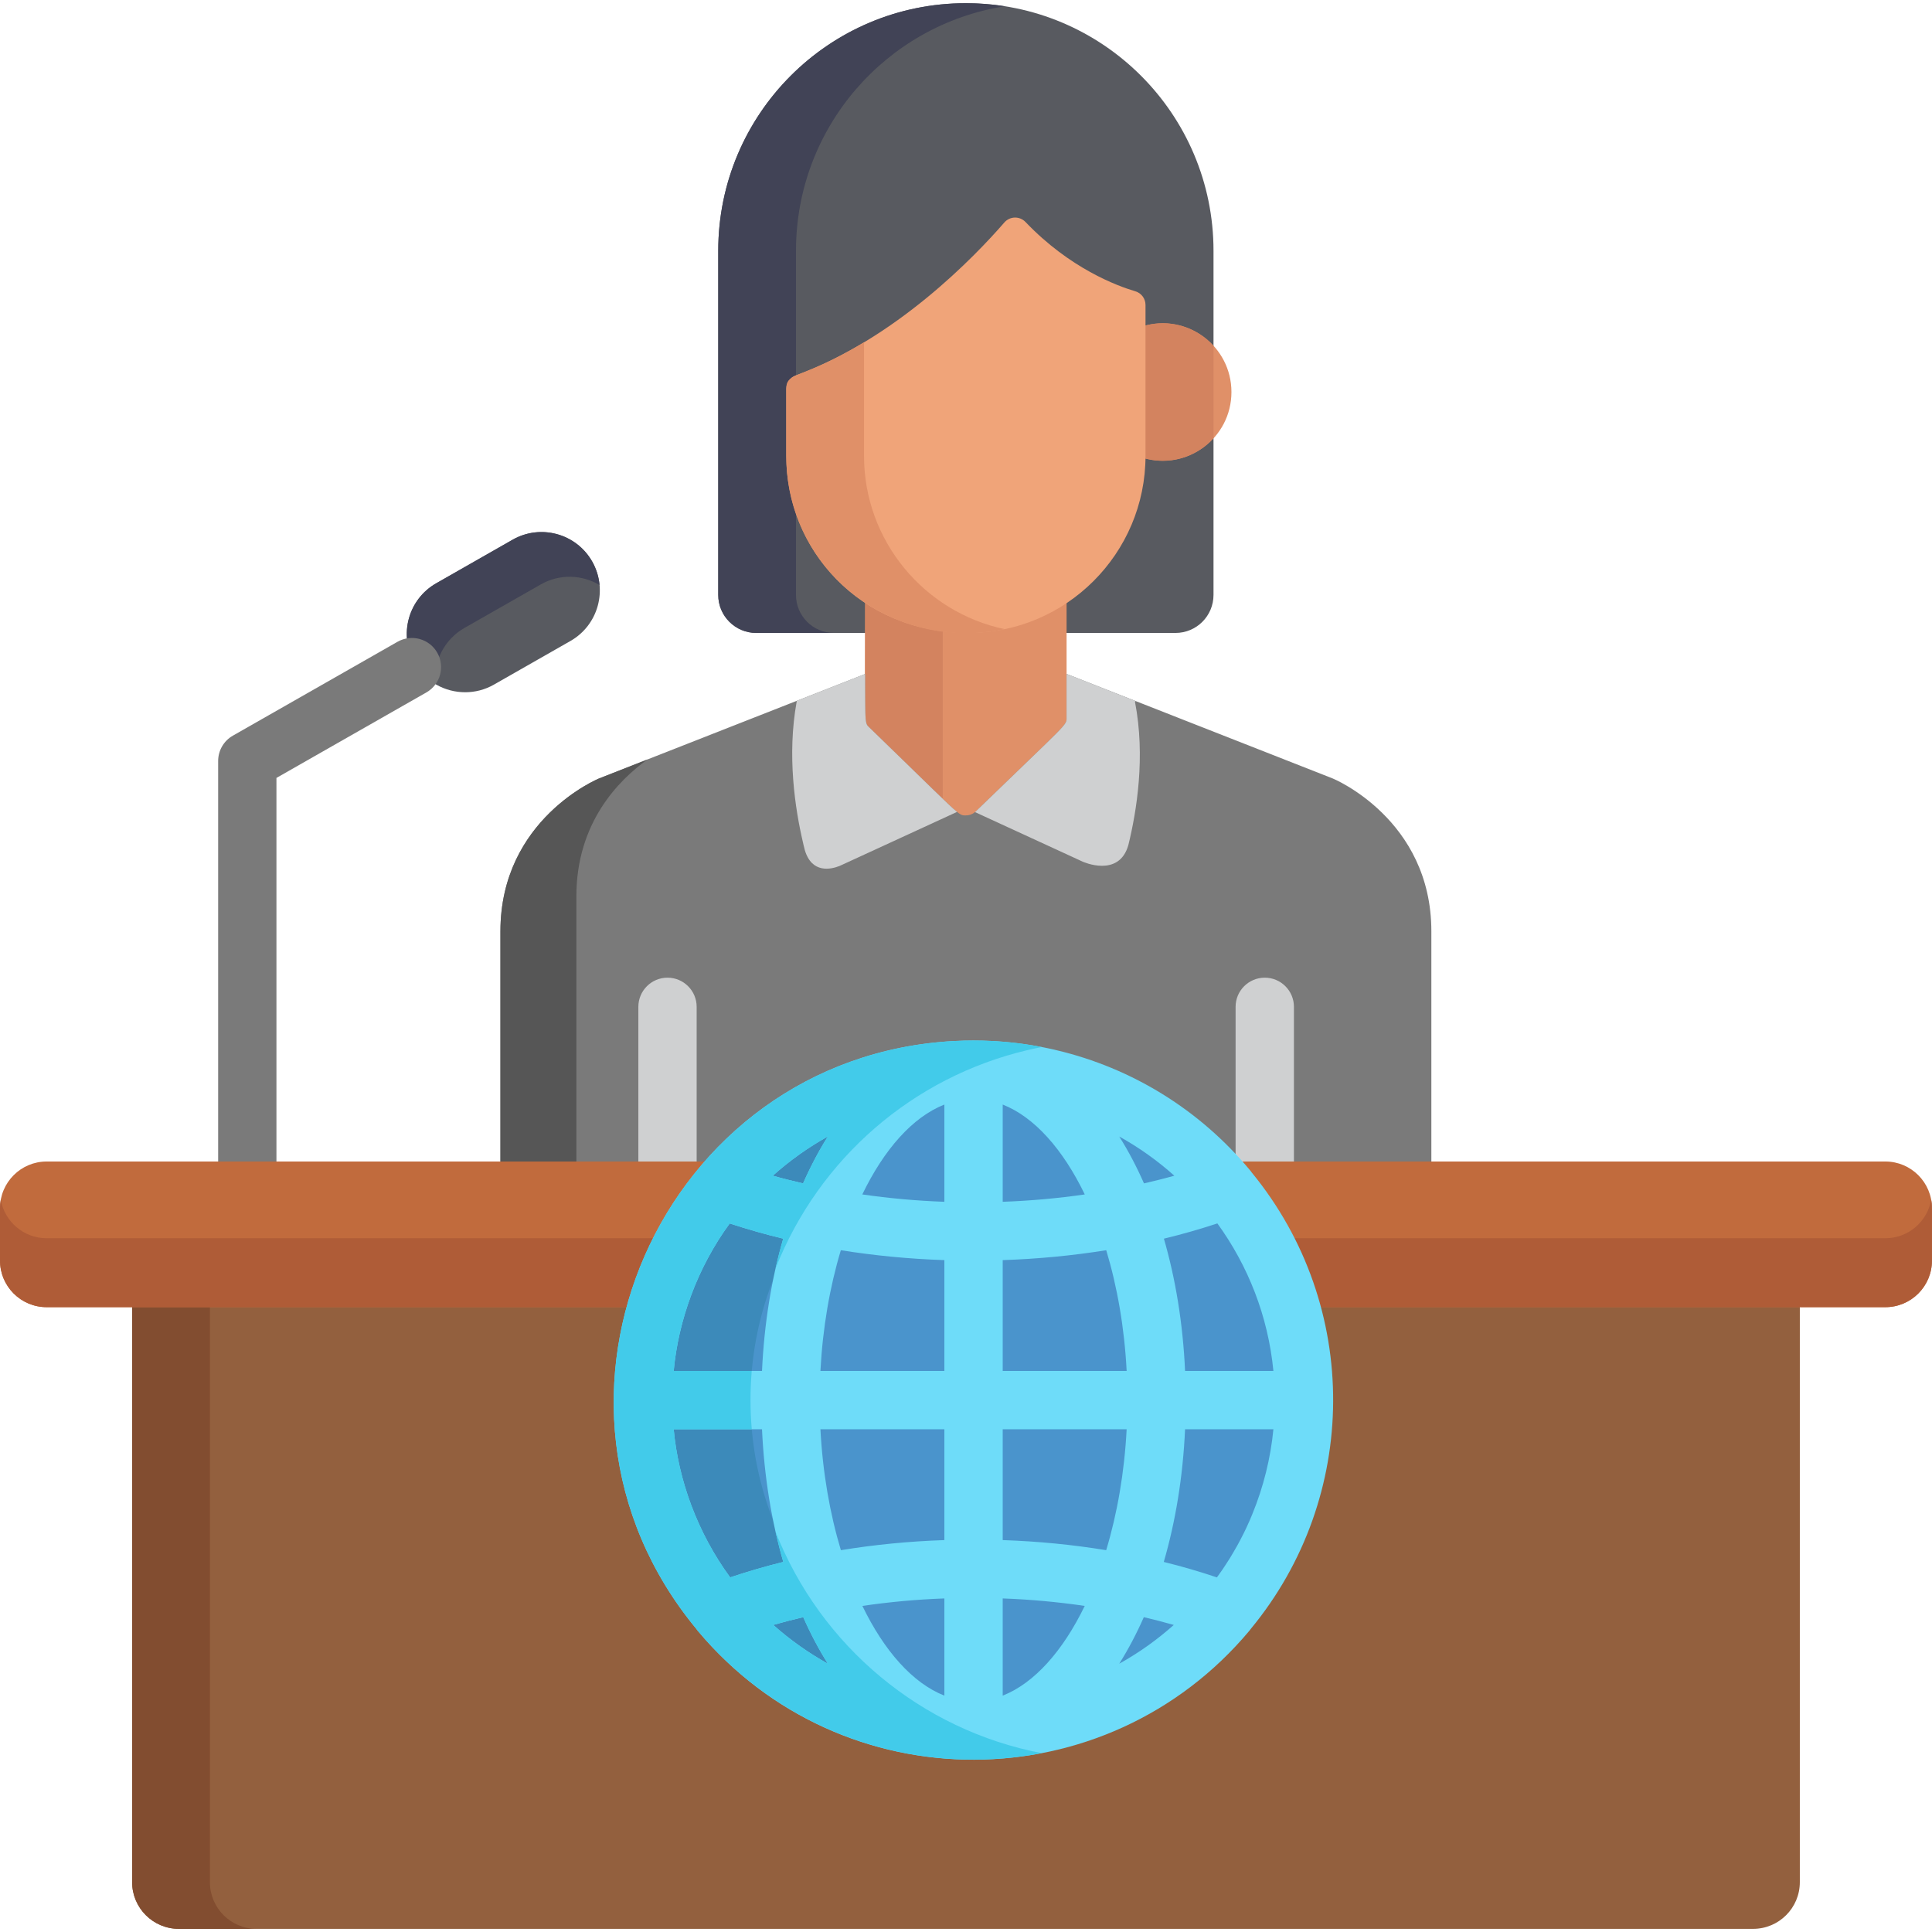 <svg width="46" height="46" viewBox="0 0 46 46" fill="none" xmlns="http://www.w3.org/2000/svg">
<path d="M22.997 0.076C19.741 0.076 17.101 2.715 17.101 5.972C17.101 6.777 17.101 13.137 17.101 14.165C17.101 14.665 17.506 15.07 18.006 15.07C18.106 15.07 18.518 15.07 19.121 15.07C19.536 15.07 20.042 15.07 20.598 15.07C21.986 15.07 26.311 15.07 27.989 15.07C28.488 15.07 28.893 14.665 28.893 14.165C28.893 13.891 28.893 6.799 28.893 5.972C28.893 2.715 26.254 0.076 22.997 0.076Z" fill="#585A60"/>
<path d="M18.952 14.165C18.952 12.936 18.952 6.93 18.952 5.972C18.952 3.03 21.106 0.593 23.923 0.149C23.621 0.101 23.312 0.076 22.997 0.076C19.741 0.076 17.101 2.715 17.101 5.972C17.101 6.777 17.101 13.137 17.101 14.165C17.101 14.665 17.506 15.07 18.006 15.07C18.106 15.07 18.518 15.07 19.121 15.07C19.343 15.07 19.59 15.07 19.857 15.07C19.357 15.07 18.952 14.665 18.952 14.165Z" fill="#414356"/>
<path d="M25.395 14.036C23.876 15.051 21.937 14.914 20.6 14.031C20.599 16.999 20.567 17.519 20.703 17.651C22.922 19.8 22.808 19.74 22.997 19.74C23.082 19.74 23.168 19.708 23.233 19.645C25.452 17.495 25.395 17.604 25.395 17.407L25.395 14.036Z" fill="#E09068"/>
<path d="M22.447 14.705C21.748 14.617 21.126 14.378 20.6 14.031C20.599 16.998 20.567 17.518 20.703 17.65C21.623 18.541 22.141 19.052 22.447 19.345V14.705Z" fill="#D3835F"/>
<path d="M27.209 7.768C28.26 7.449 29.32 8.238 29.32 9.334C29.32 10.432 28.26 11.219 27.209 10.9V7.768Z" fill="#E09068"/>
<path d="M28.894 8.233C28.489 7.789 27.847 7.574 27.209 7.768V10.9C27.801 11.079 28.458 10.913 28.894 10.432V8.233Z" fill="#D3835F"/>
<path d="M27.03 6.935C26.596 6.807 25.471 6.39 24.416 5.285C24.35 5.216 24.257 5.178 24.163 5.18C24.067 5.182 23.977 5.224 23.914 5.296C23.214 6.103 21.327 8.072 18.944 8.939C18.81 8.988 18.721 9.116 18.721 9.258V10.854C18.721 13.058 20.448 15.069 23.059 15.069C25.383 15.069 27.274 13.179 27.274 10.854V7.26C27.274 7.11 27.175 6.977 27.03 6.935Z" fill="#F0A479"/>
<path d="M20.572 10.854V8.15C19.082 9.048 18.721 8.84 18.721 9.258V10.854C18.721 13.597 21.26 15.537 23.923 14.98C22.012 14.58 20.572 12.882 20.572 10.854Z" fill="#E09068"/>
<path d="M31.734 18.536L25.395 16.046V17.081C25.395 17.278 25.452 17.169 23.233 19.319C23.168 19.382 23.082 19.414 22.997 19.414C22.808 19.414 22.922 19.474 20.703 17.325C20.601 17.226 20.593 17.275 20.596 16.048L14.26 18.536C14.26 18.536 11.915 19.5 11.915 22.175C11.915 23.55 11.915 25.797 11.915 27.84C13.081 27.84 28.092 27.84 28.622 27.84H34.08C34.08 25.797 34.08 23.55 34.08 22.175C34.08 19.5 31.734 18.536 31.734 18.536Z" fill="#7A7A7A"/>
<path d="M15.419 18.081L14.26 18.536C14.26 18.536 11.915 19.5 11.915 22.175C11.915 23.55 11.915 25.797 11.915 27.84H13.723C13.723 25.797 13.723 22.717 13.723 21.341C13.723 19.593 14.725 18.576 15.419 18.081Z" fill="#565656"/>
<path d="M19.131 20.115C19.142 20.158 19.152 20.2 19.162 20.24C19.33 20.805 19.785 20.699 19.987 20.619L20.086 20.574L22.787 19.331C22.587 19.17 22.123 18.7 20.703 17.325C20.601 17.226 20.594 17.275 20.596 16.048L18.968 16.687V16.708C18.736 17.982 18.93 19.255 19.119 20.061C19.123 20.077 19.128 20.095 19.131 20.115Z" fill="#CFD0D1"/>
<path d="M25.779 20.516C25.779 20.516 26.644 20.91 26.866 20.119C27.063 19.318 27.277 18.013 27.023 16.708L27.036 16.691L25.395 16.046V17.081C25.395 17.278 25.452 17.169 23.233 19.319C23.227 19.325 23.22 19.329 23.213 19.335L25.779 20.516Z" fill="#CFD0D1"/>
<path d="M15.893 23.278C15.51 23.278 15.199 23.589 15.199 23.972V27.841H16.587V23.972C16.587 23.589 16.276 23.278 15.893 23.278Z" fill="#CFD0D1"/>
<path d="M30.808 27.841V23.972C30.808 23.589 30.497 23.278 30.114 23.278C29.73 23.278 29.419 23.589 29.419 23.972V27.841H30.808Z" fill="#CFD0D1"/>
<path d="M11.075 16.482C10.593 16.482 10.124 16.231 9.868 15.781C9.488 15.116 9.72 14.268 10.386 13.888L12.205 12.85C12.871 12.47 13.719 12.702 14.099 13.368C14.479 14.035 14.247 14.883 13.581 15.262L11.761 16.3C11.544 16.424 11.308 16.482 11.075 16.482Z" fill="#585A60"/>
<path d="M11.057 14.952L12.876 13.915C13.326 13.658 13.859 13.682 14.274 13.929C14.257 13.738 14.2 13.547 14.099 13.369C13.719 12.703 12.871 12.471 12.205 12.851L10.386 13.888C9.72 14.268 9.488 15.116 9.868 15.782C9.991 15.998 10.164 16.168 10.363 16.287C10.315 15.761 10.569 15.231 11.057 14.952Z" fill="#414356"/>
<path d="M5.888 28.812C5.505 28.812 5.194 28.501 5.194 28.118V18.119C5.194 17.87 5.328 17.639 5.544 17.516L9.464 15.281C9.797 15.091 10.221 15.207 10.411 15.54C10.601 15.873 10.485 16.297 10.151 16.487L6.582 18.522V28.118C6.582 28.501 6.272 28.812 5.888 28.812Z" fill="#7A7A7A"/>
<path d="M30.73 30.661C29.86 30.661 4.014 30.661 3.146 30.661C3.146 31.34 3.146 44.14 3.146 44.814C3.146 45.427 3.644 45.925 4.257 45.925H41.742C42.355 45.925 42.853 45.427 42.853 44.814V30.661C42.504 30.661 30.991 30.661 30.73 30.661Z" fill="#93603E"/>
<path d="M4.998 44.814C4.998 44.14 4.998 31.34 4.998 30.661H3.146C3.146 31.34 3.146 44.14 3.146 44.814C3.146 45.427 3.644 45.925 4.257 45.925H6.109C5.495 45.925 4.998 45.427 4.998 44.814Z" fill="#824D30"/>
<path d="M44.889 27.655H32.924H28.622C23.111 27.655 6.798 27.655 1.111 27.655C0.497 27.655 0 28.153 0 28.766V30.013C0 30.626 0.497 31.123 1.111 31.123C1.595 31.123 29.851 31.123 30.73 31.123C31.306 31.123 44.117 31.123 44.889 31.123C45.502 31.123 45.999 30.626 45.999 30.013V28.766C45.999 28.153 45.502 27.655 44.889 27.655Z" fill="#C16B3D"/>
<path d="M44.889 29.482C44.117 29.482 31.306 29.482 30.73 29.482C29.641 29.482 2.454 29.482 1.111 29.482C0.565 29.482 0.112 29.087 0.019 28.568C0.007 28.633 0 28.698 0 28.766V30.012C0 30.626 0.497 31.123 1.111 31.123C1.595 31.123 29.851 31.123 30.73 31.123C31.306 31.123 44.117 31.123 44.889 31.123C45.502 31.123 45.999 30.626 45.999 30.012C45.999 28.648 46.005 28.706 45.981 28.568C45.887 29.087 45.434 29.482 44.889 29.482Z" fill="#AF5C37"/>
<path d="M23.18 41.203C27.525 41.203 31.047 37.681 31.047 33.335C31.047 28.99 27.525 25.468 23.18 25.468C18.834 25.468 15.312 28.99 15.312 33.335C15.312 37.681 18.834 41.203 23.18 41.203Z" fill="#4A94CC"/>
<path d="M17.869 33.335C17.869 29.426 20.722 26.184 24.458 25.573C24.042 25.505 23.615 25.468 23.18 25.468C18.834 25.468 15.312 28.99 15.312 33.335C15.312 38.166 19.638 41.886 24.458 41.098C20.722 40.487 17.869 37.245 17.869 33.335Z" fill="#3C8ABA"/>
<path d="M29.802 27.915C29.79 27.898 29.779 27.881 29.765 27.866C28.564 26.42 26.947 25.429 25.16 25.006C25.138 25 25.117 24.995 25.095 24.99C25.052 24.98 25.01 24.971 24.967 24.962C24.935 24.955 24.902 24.948 24.87 24.942C24.833 24.934 24.796 24.927 24.759 24.921C24.72 24.913 24.682 24.906 24.643 24.899C24.61 24.894 24.576 24.888 24.543 24.883C24.5 24.876 24.457 24.87 24.415 24.863C24.384 24.859 24.352 24.854 24.321 24.85C24.276 24.844 24.231 24.839 24.186 24.833C24.156 24.83 24.126 24.826 24.096 24.823C24.049 24.818 24.002 24.814 23.955 24.809C23.926 24.807 23.898 24.804 23.869 24.802C23.82 24.798 23.77 24.795 23.721 24.791C23.694 24.79 23.667 24.788 23.64 24.786C23.587 24.784 23.533 24.782 23.48 24.78C23.456 24.779 23.433 24.778 23.41 24.777C23.333 24.775 23.256 24.774 23.179 24.774C23.102 24.774 23.026 24.775 22.949 24.777C22.926 24.778 22.902 24.779 22.879 24.78C22.826 24.782 22.772 24.784 22.719 24.786C15.734 25.158 12.104 33.373 16.581 38.785C16.59 38.798 16.599 38.812 16.61 38.825C20.058 42.947 26.343 42.897 29.749 38.825C29.76 38.812 29.769 38.798 29.779 38.785C32.371 35.65 32.413 31.099 29.802 27.915ZM16.04 34.03H18.143C18.195 35.164 18.372 36.23 18.65 37.189C18.217 37.296 17.795 37.419 17.385 37.557C16.606 36.494 16.152 35.241 16.04 34.03ZM17.374 29.13C17.787 29.265 18.212 29.387 18.648 29.492C18.37 30.448 18.195 31.511 18.143 32.642H16.04C16.151 31.442 16.601 30.186 17.374 29.13ZM30.319 32.641H28.216C28.165 31.511 27.989 30.448 27.712 29.492C28.148 29.387 28.573 29.265 28.985 29.129C29.716 30.136 30.193 31.338 30.319 32.641ZM29.816 36.054C29.797 36.102 29.776 36.15 29.756 36.197C29.731 36.254 29.706 36.31 29.68 36.366C29.658 36.412 29.636 36.459 29.613 36.505C29.585 36.56 29.557 36.615 29.529 36.669C29.505 36.714 29.481 36.76 29.456 36.804C29.426 36.858 29.395 36.911 29.363 36.965C29.338 37.008 29.312 37.052 29.286 37.095C29.253 37.148 29.219 37.2 29.185 37.252C29.157 37.294 29.131 37.336 29.102 37.377C29.067 37.429 29.029 37.481 28.992 37.532C28.986 37.541 28.98 37.549 28.974 37.557C28.564 37.419 28.142 37.296 27.709 37.189C27.988 36.23 28.165 35.164 28.216 34.03H30.319C30.253 34.718 30.081 35.41 29.816 36.054ZM26.649 39.612C26.862 39.273 27.058 38.903 27.234 38.504C27.475 38.561 27.714 38.622 27.947 38.689C27.565 39.029 27.141 39.338 26.649 39.612ZM18.412 38.689C18.645 38.622 18.884 38.561 19.125 38.504C19.301 38.903 19.497 39.273 19.711 39.612C19.273 39.369 18.818 39.053 18.412 38.689ZM20.533 38.236C21.168 38.143 21.821 38.082 22.485 38.058V40.372C21.73 40.075 21.051 39.306 20.533 38.236ZM19.711 27.059C19.495 27.401 19.298 27.774 19.121 28.176C18.878 28.12 18.636 28.06 18.4 27.993C18.795 27.639 19.24 27.32 19.711 27.059ZM22.485 26.299V28.614C21.821 28.59 21.168 28.531 20.531 28.439C21.049 27.367 21.729 26.596 22.485 26.299ZM23.874 34.03H26.825C26.771 35.064 26.6 36.041 26.338 36.909C25.539 36.778 24.713 36.697 23.874 36.669V34.03ZM23.874 32.641V30.003C24.713 29.975 25.539 29.895 26.339 29.767C26.6 30.633 26.772 31.609 26.825 32.641H23.874ZM23.874 28.614V26.299C24.63 26.596 25.31 27.367 25.828 28.439C25.191 28.531 24.538 28.59 23.874 28.614ZM22.485 30.003V32.642H19.534C19.588 31.609 19.759 30.633 20.02 29.767C20.82 29.895 21.646 29.975 22.485 30.003ZM22.485 34.03V36.669C21.646 36.697 20.82 36.778 20.021 36.909C19.76 36.041 19.588 35.064 19.534 34.03H22.485ZM23.874 38.058C24.538 38.082 25.191 38.143 25.827 38.236C25.308 39.306 24.629 40.075 23.874 40.372V38.058ZM27.238 28.176C27.061 27.774 26.864 27.401 26.649 27.06C27.121 27.322 27.56 27.635 27.96 27.993C27.723 28.06 27.482 28.119 27.238 28.176Z" fill="#6EDCF9"/>
<path d="M18.465 36.469C18.521 36.715 18.582 36.955 18.65 37.189C18.217 37.296 17.795 37.419 17.385 37.557C16.606 36.494 16.152 35.24 16.041 34.03H17.899C17.86 33.557 17.859 33.132 17.898 32.641H16.041C16.151 31.442 16.601 30.186 17.374 29.13C17.787 29.265 18.212 29.387 18.648 29.492C18.581 29.722 18.52 29.959 18.465 30.202C19.504 27.571 21.745 25.647 24.45 25.006C24.472 25.001 24.494 24.995 24.516 24.99C24.558 24.98 24.601 24.971 24.643 24.962C24.675 24.955 24.708 24.948 24.741 24.942C24.763 24.938 24.784 24.933 24.805 24.929C24.79 24.927 24.775 24.924 24.759 24.921C24.72 24.913 24.682 24.906 24.643 24.899C24.61 24.894 24.576 24.888 24.543 24.883C24.5 24.876 24.458 24.87 24.415 24.863C24.384 24.859 24.352 24.854 24.321 24.85C24.276 24.844 24.231 24.839 24.186 24.833C24.156 24.83 24.126 24.826 24.096 24.823C24.049 24.818 24.002 24.814 23.955 24.809C23.926 24.807 23.898 24.804 23.869 24.802C23.82 24.798 23.77 24.795 23.721 24.791C23.694 24.79 23.667 24.788 23.64 24.786C23.587 24.784 23.533 24.782 23.48 24.78C23.456 24.779 23.433 24.778 23.41 24.777C23.333 24.775 23.256 24.774 23.179 24.774C23.102 24.774 23.026 24.775 22.949 24.777C22.926 24.778 22.902 24.779 22.879 24.78C22.826 24.782 22.772 24.784 22.719 24.786C15.734 25.158 12.104 33.373 16.581 38.785C16.59 38.798 16.599 38.812 16.61 38.825C18.579 41.179 21.66 42.336 24.805 41.742C21.944 41.195 19.544 39.203 18.465 36.469ZM19.711 27.059C19.495 27.401 19.298 27.774 19.121 28.176C18.878 28.119 18.636 28.06 18.4 27.993C18.795 27.639 19.24 27.32 19.711 27.059ZM18.412 38.689C18.645 38.621 18.884 38.561 19.125 38.504C19.301 38.903 19.497 39.273 19.711 39.612C19.273 39.369 18.818 39.053 18.412 38.689Z" fill="#42CBEA"/>
</svg>
